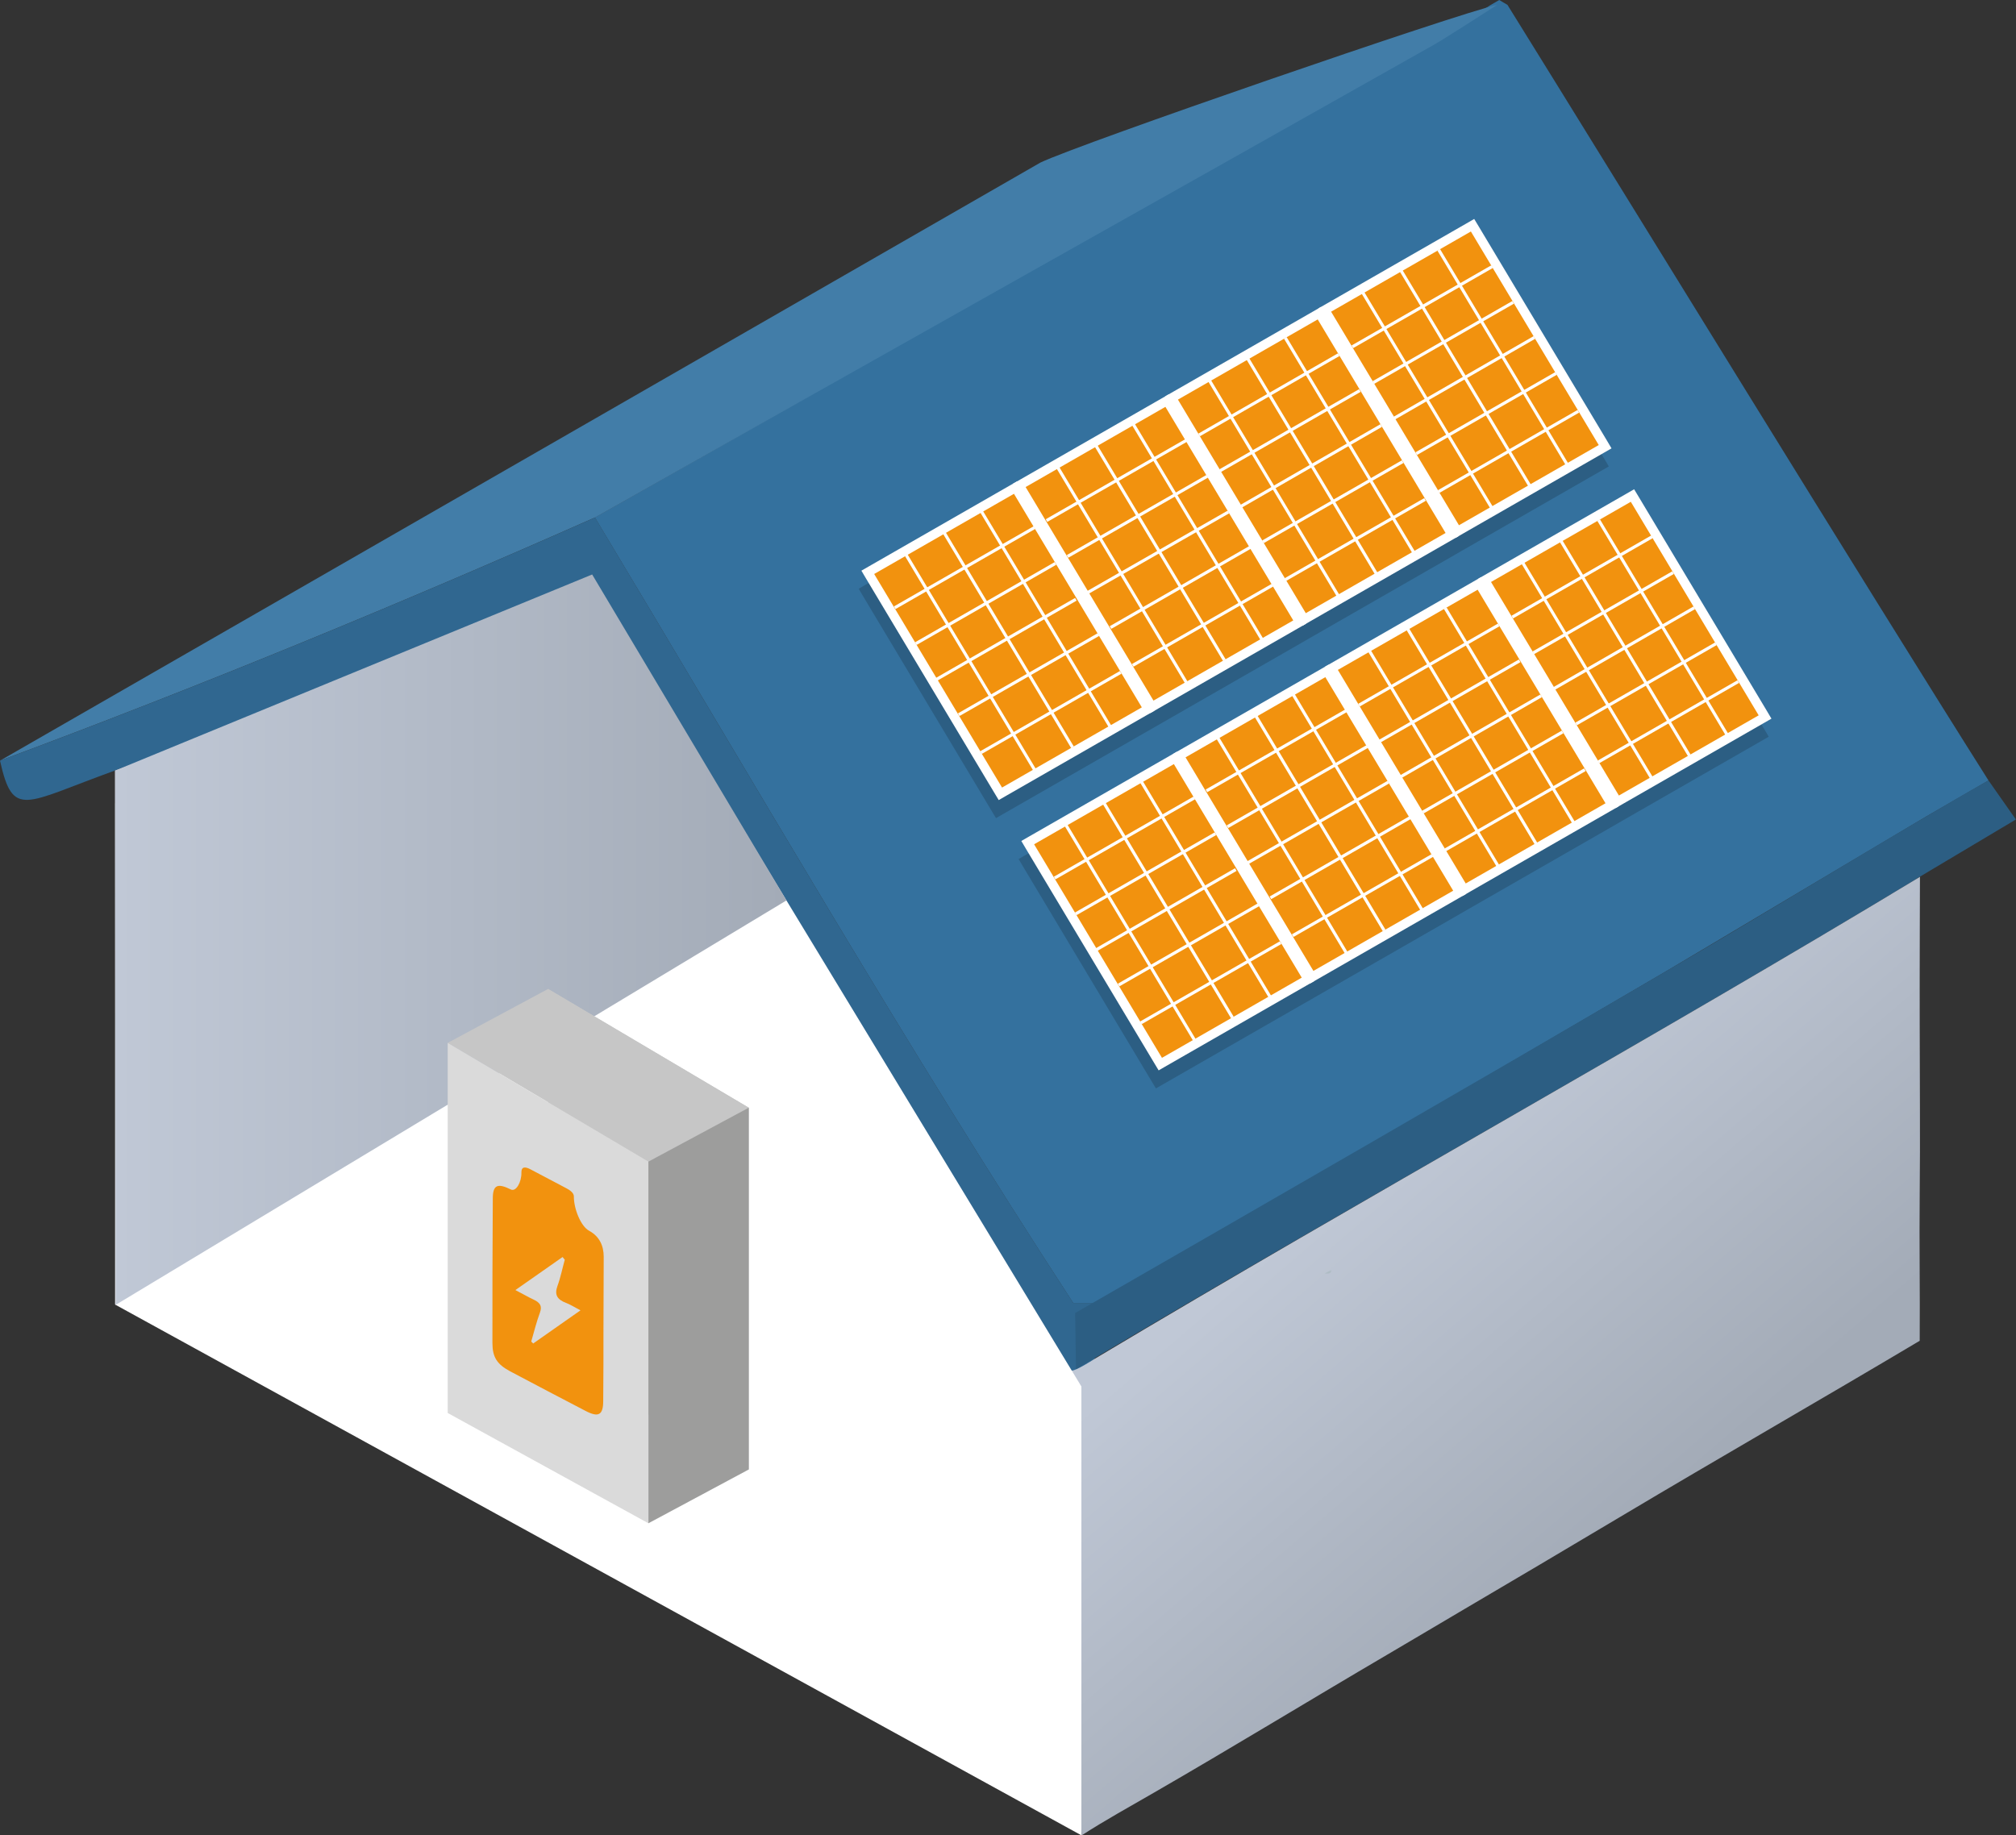 <?xml version="1.0" encoding="UTF-8"?>
<svg id="Ebene_2" xmlns="http://www.w3.org/2000/svg" xmlns:xlink="http://www.w3.org/1999/xlink" viewBox="0 0 164.13 149.45"><rect x="0" y="0" width="164.13" height="149.45" fill="#333333" stroke="none"/>
  <defs>
    <style>
      .cls-1 {
        fill: #34719e;
      }

      .cls-2 {
        fill: #306790;
      }

      .cls-3 {
        fill: #dadada;
      }

      .cls-4 {
        fill: #427da8;
      }

      .cls-5 {
        fill: #fff;
      }

      .cls-6 {
        fill: url(#Neues_Verlaufsfeld_1);
      }

      .cls-7 {
        fill: url(#Neues_Verlaufsfeld_1-2);
      }

      .cls-8 {
        fill: #9d9d9c;
      }

      .cls-9 {
        fill: #2c5e83;
      }

      .cls-10 {
        fill: #f2920e;
      }

      .cls-11 {
        fill: #e2d8dc;
      }

      .cls-12 {
        fill: #aebcc4;
      }

      .cls-13 {
        fill: #c6c6c6;
      }

      .cls-14 {
        fill: none;
        stroke: #fff;
        stroke-miterlimit: 10;
        stroke-width: .25px;
      }
    </style>
    <linearGradient id="Neues_Verlaufsfeld_1" data-name="Neues Verlaufsfeld 1" x1="109.94" y1="96.15" x2="133.57" y2="123.73" gradientUnits="userSpaceOnUse">
      <stop offset="0" stop-color="#c0c8d6"/>
      <stop offset="1" stop-color="#a3abb7"/>
    </linearGradient>
    <linearGradient id="Neues_Verlaufsfeld_1-2" data-name="Neues Verlaufsfeld 1" x1="9.37" y1="76.52" x2="64.03" y2="76.52" xlink:href="#Neues_Verlaufsfeld_1"/>
  </defs>
  <g id="Ebene_1-2" data-name="Ebene_1">
    <g id="Generatives_Objekt">
      <path class="cls-1" d="M161.9,63.55l-5.08,2.94-21.14,12.58c-15.43,9.01-30.81,18.12-46.3,27.03h-2.01c-13.61-20.89-26.09-42.57-38.94-63.96,22.77-12.88,45.77-26.07,68.55-38.93.92-.52,4.32-2.77,4.32-2.77l.76-.44.67.4c9.72,15.65,29.31,47.58,39.16,63.15Z"/>
      <path class="cls-4" d="M48.44,42.14c-15.94,7.06-32.09,13.72-48.44,19.8L84.7,13.24c3.18-1.53,34.02-12.16,37.2-12.85,0,0-4.17,2.69-5.08,3.21-22.78,12.86-45.61,25.65-68.37,38.54Z"/>
      <path class="cls-2" d="M89.38,106.1c-1.2,1.27-.04,2.99-.27,4.55,0,0-2.2,2.02-2.2,1.05,0,0-.37-.97-1.02-1.68-1.82-1.98-27.68-41.09-31.35-47.17-3.1-5.15-3.04-10.69-6.5-15.63-12.97,4.88-25.64,10.83-38.67,15.52-7.43,2.68-8.3,3.96-9.37-.8,16.35-6.08,32.5-12.74,48.44-19.8,12.84,21.39,25.33,43.07,38.94,63.96h2.01Z"/>
      <path class="cls-9" d="M156.01,71.58c-22.08,13.35-46.26,26.69-68.41,39.92l-.07-4.58c15.49-8.9,32.72-18.84,48.14-27.85,7.08-4.14,14.08-8.43,21.14-12.58,1.67-.98,3.4-2,5.08-2.94l2.23,3.18s-6.99,4.16-8.12,4.84Z"/>
      <path class="cls-11" d="M50.32,50.73l-9.24,3.46-31.71,11.24v-2.68c13.03-4.69,25.7-10.64,38.67-15.52l2.28,3.5Z"/>
      <g>
        <path class="cls-6" d="M156.31,71.4s-.03,8.04-.02,11.95c0,4.63.05,9.28,0,13.92-.04,3.97.03,7.94,0,11.91-8.09,4.82-16.27,9.5-24.35,14.32-4.36,2.6-8.74,5.19-13.11,7.76-1.96,1.15-3.92,2.33-5.89,3.48-6.34,3.72-12.64,7.57-19,11.24-1.97,1.14-3.97,2.24-5.89,3.48l-.8-37.86c.3.07,1.87-.95,1.87-.95,22.15-13.24,45.11-25.9,67.19-39.25Z"/>
        <path class="cls-12" d="M108.38,103.43c.03.41-.53.24-.54.27.21-.12.41-.2.54-.27Z"/>
      </g>
    </g>
    <path class="cls-9" d="M130.59,37.32l-10.41-17.39-.38-.63-.64.37-11.38,6.53-.66.38h0s-.43.25-.43.25l-11.38,6.53-.38.22h0s-.64.37-.64.37l-11.38,6.53-.32.18h0s-.64.37-.64.37l-11.38,6.53-.66.38.39.66,10.41,17.39.38.63.64-.37,11.38-6.53.32-.18h0s.64-.37.64-.37l11.38-6.53.38-.22h0s.64-.37.64-.37l11.38-6.53.66-.38h0s.43-.25.43-.25l11.38-6.53.66-.38-.39-.66Z"/>
    <polygon class="cls-5" points="88.04 149.45 88.04 112.9 50.32 50.73 9.37 65.42 9.37 106.23 88.04 149.45"/>
    <g>
      <g>
        <g>
          <polygon class="cls-10" points="70.65 46.61 82.68 39.7 93.47 57.74 81.44 64.64 70.65 46.61"/>
          <path class="cls-5" d="M82.55,40.21l10.41,17.39-11.38,6.53-10.41-17.39,11.38-6.53M82.81,39.19l-.64.37-11.38,6.53-.66.38.39.66,10.41,17.39.38.63.64-.37,11.38-6.53.66-.38-.39-.66-10.41-17.39-.38-.63h0Z"/>
        </g>
        <g>
          <polygon class="cls-10" points="82.99 39.53 95.02 32.62 105.81 50.65 93.78 57.56 82.99 39.53"/>
          <path class="cls-5" d="M94.88,33.13l10.41,17.39-11.38,6.53-10.41-17.39,11.38-6.53M95.15,32.11l-.64.37-11.38,6.53-.66.38.39.66,10.41,17.39.38.63.64-.37,11.38-6.53.66-.38-.39-.66-10.41-17.39-.38-.63h0Z"/>
        </g>
        <g>
          <polygon class="cls-10" points="95.39 32.41 107.41 25.5 118.21 43.54 106.18 50.44 95.39 32.41"/>
          <path class="cls-5" d="M107.28,26.01l10.41,17.39-11.38,6.53-10.41-17.39,11.38-6.53M107.55,24.99l-.64.37-11.38,6.53-.66.38.39.66,10.41,17.39.38.63.64-.37,11.38-6.53.66-.38-.39-.66-10.41-17.39-.38-.63h0Z"/>
        </g>
        <g>
          <polygon class="cls-10" points="107.86 25.24 119.89 18.34 130.68 36.37 118.65 43.28 107.86 25.24"/>
          <path class="cls-5" d="M119.75,18.85l10.41,17.39-11.38,6.53-10.41-17.39,11.38-6.53M120.02,17.83l-.64.37-11.38,6.53-.66.38.39.66,10.41,17.39.38.63.64-.37,11.38-6.53.66-.38-.39-.66-10.41-17.39-.38-.63h0Z"/>
        </g>
      </g>
      <g>
        <line class="cls-14" x1="73.71" y1="45.09" x2="84.22" y2="62.67"/>
        <line class="cls-14" x1="76.81" y1="43.28" x2="87.32" y2="60.86"/>
        <line class="cls-14" x1="79.87" y1="41.59" x2="90.38" y2="59.17"/>
        <line class="cls-14" x1="72.84" y1="49.49" x2="84.22" y2="42.96"/>
        <line class="cls-14" x1="74.56" y1="52.41" x2="85.93" y2="45.88"/>
        <line class="cls-14" x1="76.21" y1="55.34" x2="87.59" y2="48.8"/>
        <line class="cls-14" x1="78.05" y1="58.2" x2="89.43" y2="51.67"/>
        <line class="cls-14" x1="79.87" y1="61.28" x2="91.24" y2="54.75"/>
      </g>
      <g>
        <line class="cls-14" x1="86.07" y1="37.99" x2="96.58" y2="55.57"/>
        <line class="cls-14" x1="89.16" y1="36.18" x2="99.68" y2="53.76"/>
        <line class="cls-14" x1="92.23" y1="34.49" x2="102.74" y2="52.07"/>
        <line class="cls-14" x1="85.2" y1="42.39" x2="96.58" y2="35.86"/>
        <line class="cls-14" x1="86.91" y1="45.31" x2="98.29" y2="38.78"/>
        <line class="cls-14" x1="88.57" y1="48.24" x2="100.01" y2="41.69"/>
        <line class="cls-14" x1="90.41" y1="51.1" x2="101.78" y2="44.57"/>
        <line class="cls-14" x1="92.22" y1="54.18" x2="103.6" y2="47.65"/>
      </g>
      <g>
        <line class="cls-14" x1="98.48" y1="31.01" x2="108.99" y2="48.59"/>
        <line class="cls-14" x1="101.58" y1="29.2" x2="112.09" y2="46.78"/>
        <line class="cls-14" x1="104.64" y1="27.51" x2="115.16" y2="45.09"/>
        <line class="cls-14" x1="97.62" y1="35.42" x2="108.99" y2="28.88"/>
        <line class="cls-14" x1="99.33" y1="38.33" x2="110.71" y2="31.8"/>
        <line class="cls-14" x1="100.98" y1="41.26" x2="112.45" y2="34.65"/>
        <line class="cls-14" x1="102.82" y1="44.12" x2="114.2" y2="37.59"/>
        <line class="cls-14" x1="104.64" y1="47.2" x2="116.02" y2="40.67"/>
      </g>
      <g>
        <line class="cls-14" x1="110.96" y1="23.84" x2="121.48" y2="41.41"/>
        <line class="cls-14" x1="114.06" y1="22.03" x2="124.57" y2="39.6"/>
        <line class="cls-14" x1="117.13" y1="20.34" x2="127.64" y2="37.92"/>
        <line class="cls-14" x1="110.1" y1="28.24" x2="121.48" y2="21.71"/>
        <line class="cls-14" x1="111.81" y1="31.15" x2="123.19" y2="24.62"/>
        <line class="cls-14" x1="113.46" y1="34.08" x2="124.92" y2="27.48"/>
        <line class="cls-14" x1="115.3" y1="36.94" x2="126.68" y2="30.41"/>
        <line class="cls-14" x1="117.12" y1="40.03" x2="128.5" y2="33.49"/>
      </g>
    </g>
    <path class="cls-9" d="M143.61,59.33l-10.41-17.39-.38-.63-.64.37-11.38,6.53-.66.38h0s-.43.25-.43.25l-11.38,6.53-.38.22h0s-.64.37-.64.37l-11.38,6.53-.32.18h0s-.64.37-.64.37l-11.38,6.53-.66.38.39.66,10.41,17.39.38.63.64-.37,11.38-6.53.32-.18h0s.64-.37.64-.37l11.38-6.53.38-.22h0s.64-.37.64-.37l11.38-6.53.66-.38h0s.43-.25.43-.25l11.38-6.53.66-.38-.39-.66Z"/>
    <g>
      <g>
        <g>
          <polygon class="cls-10" points="83.67 68.62 95.7 61.71 106.49 79.75 94.46 86.65 83.67 68.62"/>
          <path class="cls-5" d="M95.57,62.22l10.41,17.39-11.38,6.53-10.41-17.39,11.38-6.53M95.83,61.2l-.64.37-11.38,6.53-.66.38.39.66,10.41,17.39.38.63.64-.37,11.38-6.53.66-.38-.39-.66-10.41-17.39-.38-.63h0Z"/>
        </g>
        <g>
          <polygon class="cls-10" points="96.01 61.54 108.04 54.63 118.83 72.66 106.8 79.57 96.01 61.54"/>
          <path class="cls-5" d="M107.9,55.14l10.41,17.39-11.38,6.53-10.41-17.39,11.38-6.53M108.17,54.12l-.64.37-11.38,6.53-.66.38.39.66,10.41,17.39.38.63.64-.37,11.38-6.53.66-.38-.39-.66-10.41-17.39-.38-.63h0Z"/>
        </g>
        <g>
          <polygon class="cls-10" points="108.41 54.42 120.43 47.51 131.23 65.55 119.2 72.45 108.41 54.42"/>
          <path class="cls-5" d="M120.3,48.02l10.41,17.39-11.38,6.53-10.41-17.39,11.38-6.53M120.57,47l-.64.37-11.38,6.53-.66.38.39.66,10.41,17.39.38.63.64-.37,11.38-6.53.66-.38-.39-.66-10.41-17.39-.38-.63h0Z"/>
        </g>
        <g>
          <polygon class="cls-10" points="120.88 47.25 132.91 40.35 143.7 58.38 131.67 65.29 120.88 47.25"/>
          <path class="cls-5" d="M132.77,40.86l10.41,17.39-11.38,6.53-10.41-17.39,11.38-6.53M133.04,39.84l-.64.37-11.38,6.53-.66.38.39.66,10.41,17.39.38.63.64-.37,11.38-6.53.66-.38-.39-.66-10.41-17.39-.38-.63h0Z"/>
        </g>
      </g>
      <g>
        <line class="cls-14" x1="86.73" y1="67.1" x2="97.24" y2="84.68"/>
        <line class="cls-14" x1="89.82" y1="65.29" x2="100.34" y2="82.87"/>
        <line class="cls-14" x1="92.89" y1="63.6" x2="103.4" y2="81.18"/>
        <line class="cls-14" x1="85.86" y1="71.5" x2="97.24" y2="64.97"/>
        <line class="cls-14" x1="87.57" y1="74.42" x2="98.95" y2="67.89"/>
        <line class="cls-14" x1="89.23" y1="77.35" x2="100.61" y2="70.81"/>
        <line class="cls-14" x1="91.07" y1="80.21" x2="102.45" y2="73.68"/>
        <line class="cls-14" x1="92.88" y1="83.29" x2="104.26" y2="76.76"/>
      </g>
      <g>
        <line class="cls-14" x1="99.09" y1="60" x2="109.6" y2="77.58"/>
        <line class="cls-14" x1="102.18" y1="58.19" x2="112.69" y2="75.77"/>
        <line class="cls-14" x1="105.25" y1="56.5" x2="115.76" y2="74.08"/>
        <line class="cls-14" x1="98.22" y1="64.4" x2="109.6" y2="57.87"/>
        <line class="cls-14" x1="99.93" y1="67.32" x2="111.31" y2="60.79"/>
        <line class="cls-14" x1="101.59" y1="70.25" x2="113.03" y2="63.69"/>
        <line class="cls-14" x1="103.43" y1="73.11" x2="114.8" y2="66.58"/>
        <line class="cls-14" x1="105.24" y1="76.19" x2="116.62" y2="69.66"/>
      </g>
      <g>
        <line class="cls-14" x1="111.5" y1="53.02" x2="122.01" y2="70.6"/>
        <line class="cls-14" x1="114.6" y1="51.21" x2="125.11" y2="68.79"/>
        <line class="cls-14" x1="117.66" y1="49.52" x2="128.18" y2="67.1"/>
        <line class="cls-14" x1="110.64" y1="57.42" x2="122.01" y2="50.89"/>
        <line class="cls-14" x1="112.35" y1="60.34" x2="123.72" y2="53.81"/>
        <line class="cls-14" x1="114" y1="63.27" x2="125.47" y2="56.66"/>
        <line class="cls-14" x1="115.84" y1="66.13" x2="127.22" y2="59.6"/>
        <line class="cls-14" x1="117.66" y1="69.21" x2="129.03" y2="62.68"/>
      </g>
      <g>
        <line class="cls-14" x1="123.98" y1="45.84" x2="134.5" y2="63.42"/>
        <line class="cls-14" x1="127.08" y1="44.04" x2="137.59" y2="61.61"/>
        <line class="cls-14" x1="130.15" y1="42.35" x2="140.66" y2="59.92"/>
        <line class="cls-14" x1="123.12" y1="50.25" x2="134.5" y2="43.71"/>
        <line class="cls-14" x1="124.83" y1="53.16" x2="136.21" y2="46.63"/>
        <line class="cls-14" x1="126.48" y1="56.09" x2="137.94" y2="49.49"/>
        <line class="cls-14" x1="128.32" y1="58.95" x2="139.7" y2="52.42"/>
        <line class="cls-14" x1="130.14" y1="62.04" x2="141.52" y2="55.5"/>
      </g>
    </g>
    <polygon class="cls-7" points="9.37 62.75 9.41 106.26 64.03 73.32 48.21 46.78 9.37 62.75"/>
    <g>
      <g>
        <polygon class="cls-13" points="60.96 119.66 60.96 90.2 44.62 80.53 44.62 110.68 60.96 119.66"/>
        <polygon class="cls-13" points="36.45 84.92 44.62 80.53 60.96 90.2 52.79 94.59 36.45 84.92"/>
        <polygon class="cls-3" points="52.79 124.04 52.79 94.59 36.45 84.92 36.45 115.06 52.79 124.04"/>
        <polygon class="cls-8" points="52.79 124.04 60.96 119.66 60.96 90.2 52.79 94.59 52.79 124.04"/>
      </g>
      <path class="cls-10" d="M49.13,108.21c0,1.96,0,3.92-.02,5.87,0,1.14-.38,1.36-1.42.82-2.06-1.07-4.11-2.15-6.17-3.24-1.06-.57-1.43-1.15-1.43-2.3,0-3.92,0-7.84.03-11.75,0-1.12.38-1.29,1.47-.75.43.21.88-.62.86-1.38-.01-.49.31-.49.74-.26.96.51,1.92,1.01,2.88,1.52.27.14.65.37.65.68-.01,1.01.57,2.44,1.24,2.8.86.47,1.19,1.24,1.19,2.12-.01,1.95-.01,3.91-.02,5.87ZM45.98,102.58c-.06-.07-.12-.15-.18-.22-1.23.86-2.45,1.72-3.84,2.69.66.34,1.04.57,1.43.75.57.26.77.53.57,1.08-.28.75-.48,1.57-.71,2.36.05.05.11.11.16.16,1.24-.87,2.48-1.74,3.85-2.7-.55-.29-.85-.48-1.14-.59-.79-.29-.98-.7-.74-1.38.25-.67.4-1.43.6-2.15Z"/>
    </g>
  </g>
</svg>